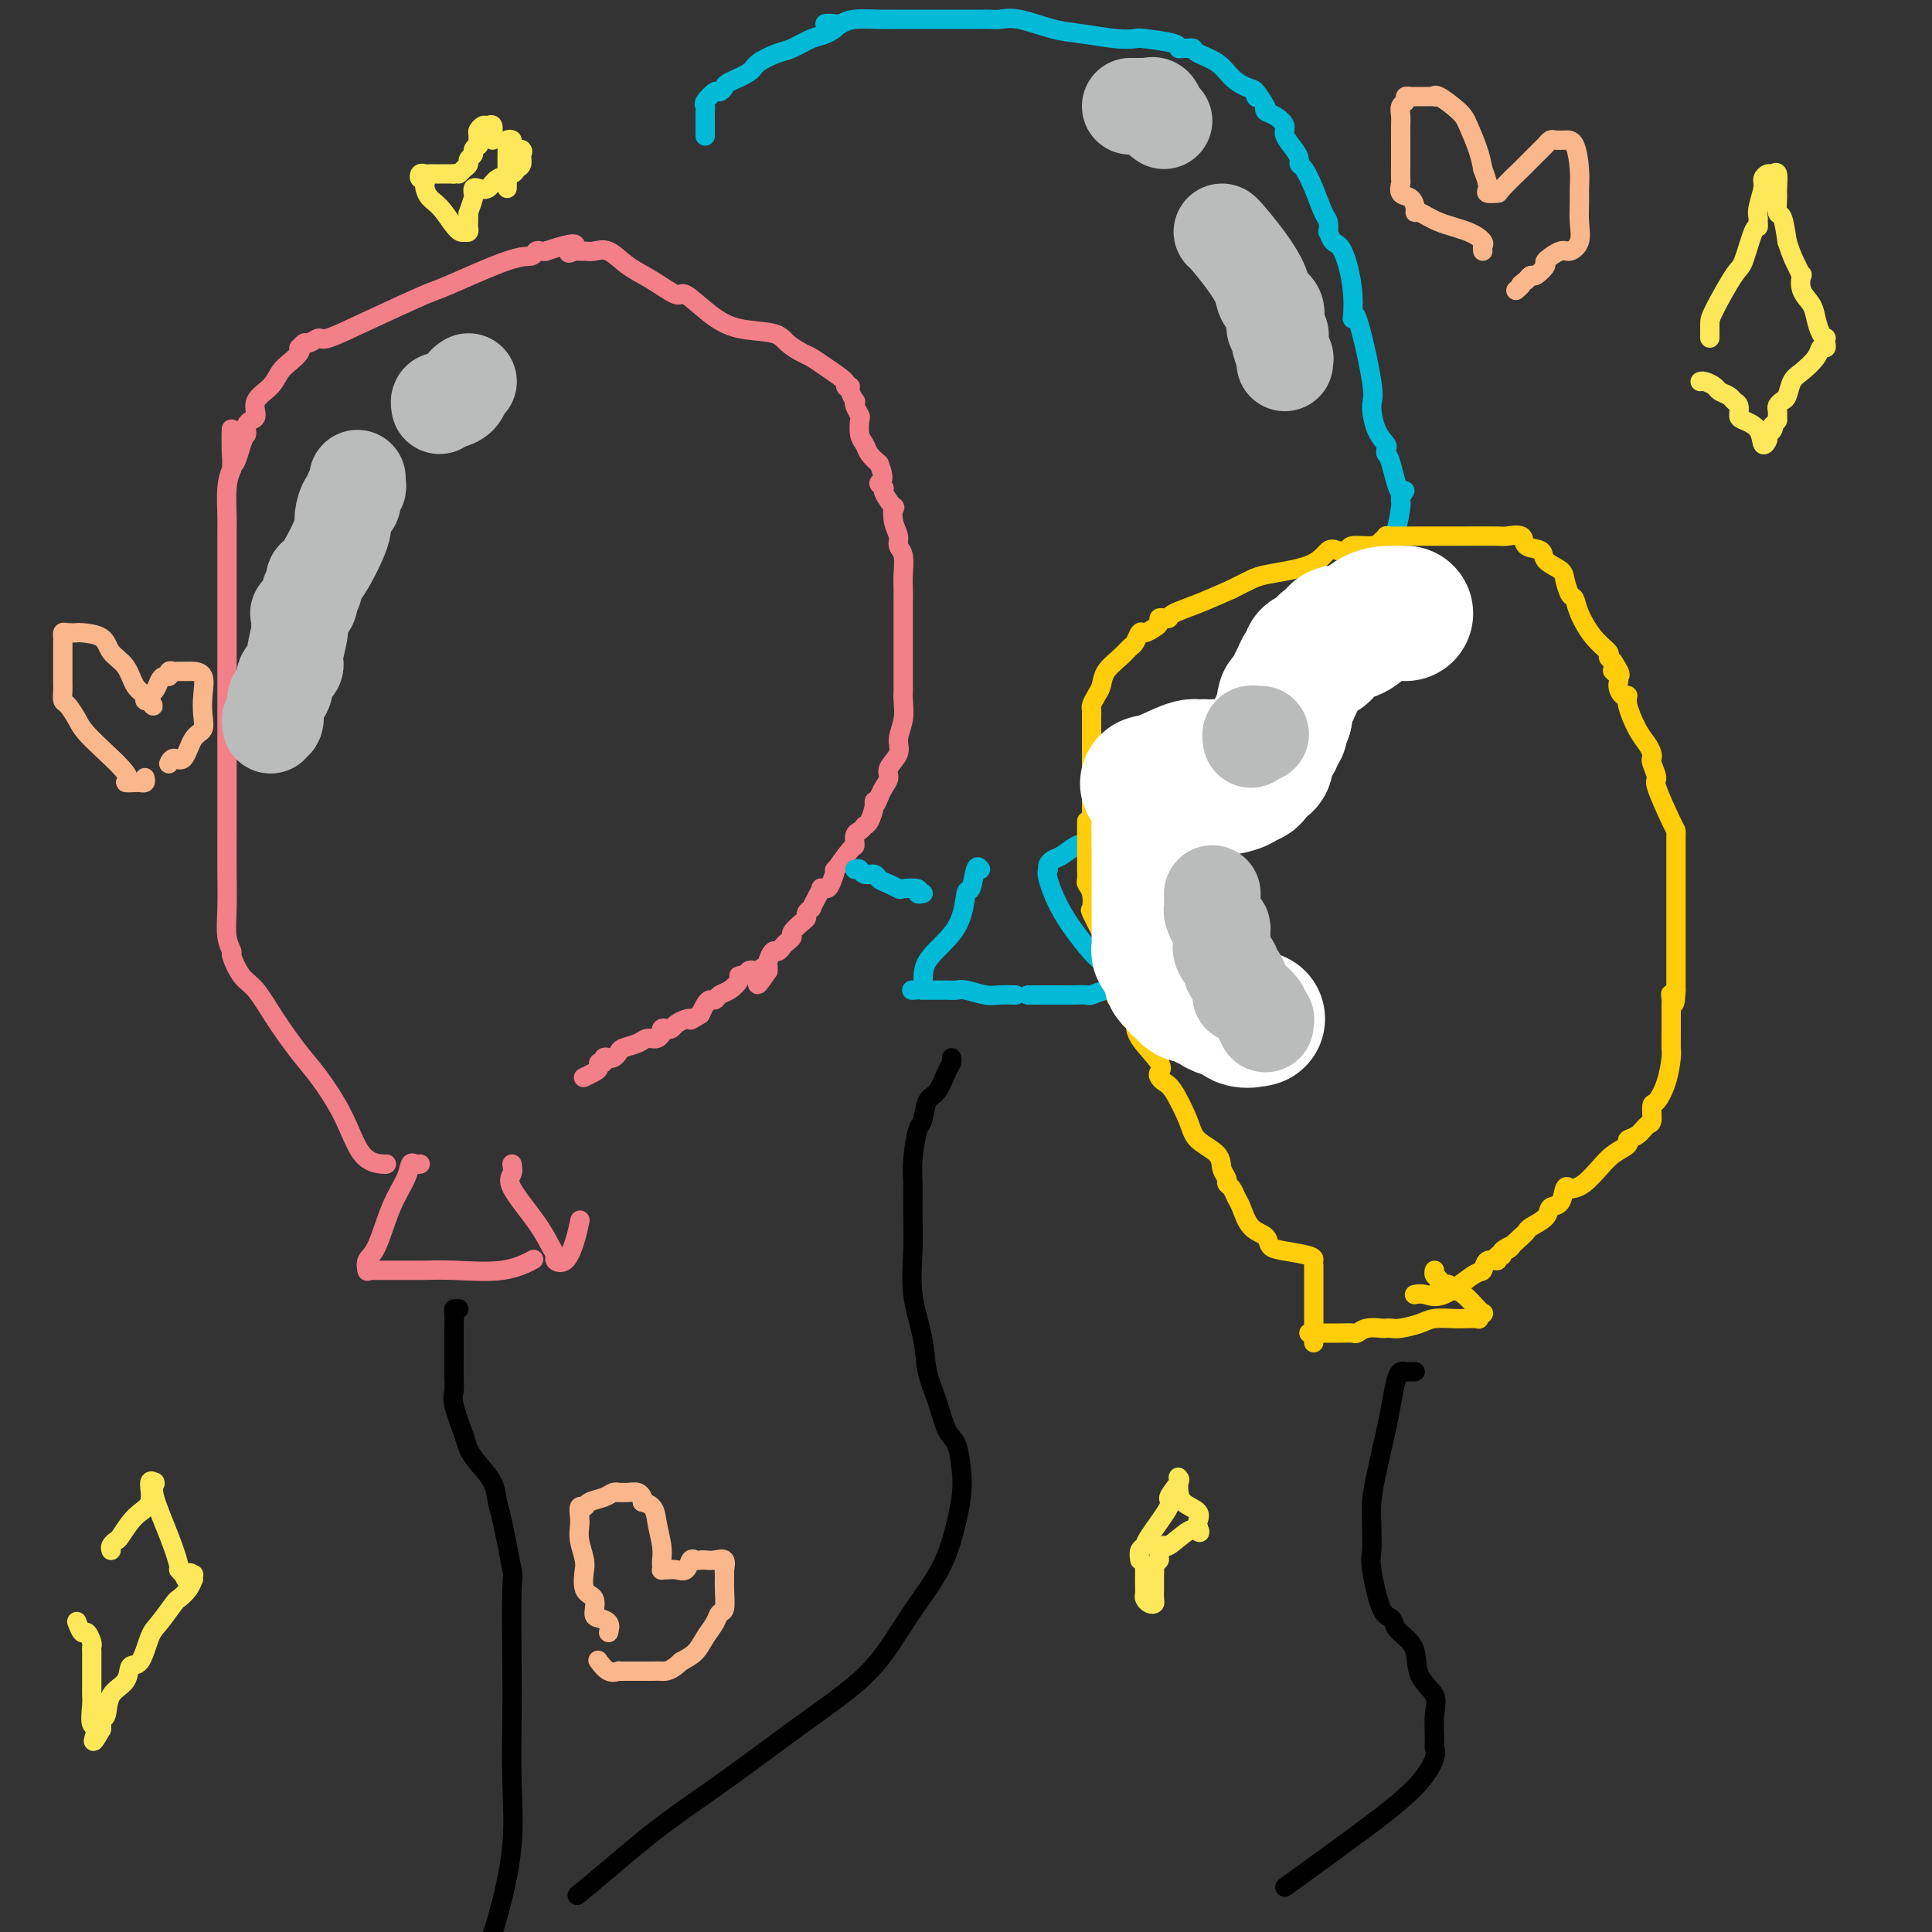 <svg viewBox='0 0 400 400' version='1.1' xmlns='http://www.w3.org/2000/svg' xmlns:xlink='http://www.w3.org/1999/xlink'><rect x="0" y="0" width="400" height="400" fill="#333333" stroke="none"/><g fill='none' stroke='#F37F89' stroke-width='4' stroke-linecap='round' stroke-linejoin='round'><path d='M87,241c-0.321,0.058 -0.641,0.116 -1,0c-0.359,-0.116 -0.755,-0.408 -1,0c-0.245,0.408 -0.339,1.514 -1,3c-0.661,1.486 -1.890,3.351 -3,6c-1.110,2.649 -2.102,6.081 -3,8c-0.898,1.919 -1.703,2.324 -2,3c-0.297,0.676 -0.085,1.622 0,2c0.085,0.378 0.042,0.189 0,0'/><path d='M76,263c0.748,0.000 1.496,0.000 2,0c0.504,-0.000 0.765,-0.000 1,0c0.235,0.000 0.443,0.000 1,0c0.557,-0.000 1.463,-0.000 2,0c0.537,0.000 0.704,0.000 1,0c0.296,-0.000 0.720,-0.001 1,0c0.280,0.001 0.414,0.002 1,0c0.586,-0.002 1.622,-0.008 2,0c0.378,0.008 0.099,0.030 1,0c0.901,-0.030 2.984,-0.111 6,0c3.016,0.111 6.966,0.415 10,0c3.034,-0.415 5.153,-1.547 6,-2c0.847,-0.453 0.424,-0.226 0,0'/><path d='M106,241c0.130,0.681 0.260,1.362 0,2c-0.260,0.638 -0.908,1.232 0,3c0.908,1.768 3.374,4.711 5,7c1.626,2.289 2.414,3.923 3,5c0.586,1.077 0.970,1.598 1,2c0.030,0.402 -0.293,0.685 0,1c0.293,0.315 1.202,0.662 2,0c0.798,-0.662 1.484,-2.332 2,-4c0.516,-1.668 0.862,-3.334 1,-4c0.138,-0.666 0.069,-0.333 0,0'/><path d='M80,241c-0.057,0.041 -0.113,0.082 -1,0c-0.887,-0.082 -2.603,-0.288 -4,-2c-1.397,-1.712 -2.474,-4.931 -4,-8c-1.526,-3.069 -3.500,-5.989 -5,-8c-1.500,-2.011 -2.525,-3.114 -4,-5c-1.475,-1.886 -3.399,-4.556 -5,-7c-1.601,-2.444 -2.878,-4.662 -4,-6c-1.122,-1.338 -2.091,-1.797 -3,-3c-0.909,-1.203 -1.760,-3.152 -2,-4c-0.240,-0.848 0.132,-0.597 0,-1c-0.132,-0.403 -0.767,-1.460 -1,-3c-0.233,-1.540 -0.062,-3.561 0,-6c0.062,-2.439 0.017,-5.295 0,-8c-0.017,-2.705 -0.004,-5.258 0,-8c0.004,-2.742 0.001,-5.673 0,-9c-0.001,-3.327 -0.000,-7.051 0,-10c0.000,-2.949 0.000,-5.122 0,-8c-0.000,-2.878 -0.000,-6.462 0,-9c0.000,-2.538 0.000,-4.032 0,-6c-0.000,-1.968 -0.000,-4.411 0,-6c0.000,-1.589 0.000,-2.325 0,-3c-0.000,-0.675 -0.000,-1.291 0,-2c0.000,-0.709 0.000,-1.513 0,-2c-0.000,-0.487 -0.001,-0.658 0,-1c0.001,-0.342 0.003,-0.857 0,-2c-0.003,-1.143 -0.011,-2.915 0,-4c0.011,-1.085 0.041,-1.485 0,-3c-0.041,-1.515 -0.155,-4.147 0,-6c0.155,-1.853 0.577,-2.926 1,-4'/><path d='M48,97c0.049,-15.306 -0.327,-5.071 0,-2c0.327,3.071 1.358,-1.023 2,-3c0.642,-1.977 0.894,-1.838 1,-2c0.106,-0.162 0.064,-0.627 0,-1c-0.064,-0.373 -0.151,-0.655 0,-1c0.151,-0.345 0.540,-0.754 1,-1c0.460,-0.246 0.990,-0.331 1,-1c0.010,-0.669 -0.501,-1.923 0,-3c0.501,-1.077 2.015,-1.977 3,-3c0.985,-1.023 1.440,-2.168 2,-3c0.560,-0.832 1.225,-1.351 2,-2c0.775,-0.649 1.659,-1.426 2,-2c0.341,-0.574 0.137,-0.943 0,-1c-0.137,-0.057 -0.207,0.198 0,0c0.207,-0.198 0.692,-0.848 1,-1c0.308,-0.152 0.440,0.194 1,0c0.560,-0.194 1.548,-0.926 2,-1c0.452,-0.074 0.368,0.512 2,0c1.632,-0.512 4.980,-2.122 9,-4c4.020,-1.878 8.712,-4.024 11,-5c2.288,-0.976 2.171,-0.783 5,-2c2.829,-1.217 8.603,-3.843 12,-5c3.397,-1.157 4.416,-0.846 5,-1c0.584,-0.154 0.734,-0.772 1,-1c0.266,-0.228 0.647,-0.065 1,0c0.353,0.065 0.676,0.033 1,0'/><path d='M113,52c8.666,-2.939 5.830,-0.787 5,0c-0.830,0.787 0.346,0.208 1,0c0.654,-0.208 0.785,-0.047 1,0c0.215,0.047 0.513,-0.022 1,0c0.487,0.022 1.164,0.133 2,0c0.836,-0.133 1.832,-0.512 3,0c1.168,0.512 2.510,1.915 4,3c1.490,1.085 3.130,1.853 5,3c1.870,1.147 3.971,2.674 5,3c1.029,0.326 0.984,-0.548 2,0c1.016,0.548 3.091,2.518 5,4c1.909,1.482 3.652,2.477 6,3c2.348,0.523 5.302,0.576 7,1c1.698,0.424 2.141,1.220 3,2c0.859,0.780 2.134,1.544 3,2c0.866,0.456 1.322,0.605 2,1c0.678,0.395 1.578,1.036 3,2c1.422,0.964 3.365,2.252 4,3c0.635,0.748 -0.040,0.956 0,1c0.040,0.044 0.794,-0.078 1,0c0.206,0.078 -0.137,0.354 0,1c0.137,0.646 0.755,1.663 1,2c0.245,0.337 0.117,-0.005 0,0c-0.117,0.005 -0.224,0.357 0,1c0.224,0.643 0.780,1.576 1,2c0.220,0.424 0.103,0.340 0,1c-0.103,0.660 -0.193,2.063 0,3c0.193,0.937 0.667,1.406 1,2c0.333,0.594 0.524,1.313 1,2c0.476,0.687 1.238,1.344 2,2'/><path d='M182,96c1.632,3.942 0.213,3.796 0,4c-0.213,0.204 0.779,0.757 1,1c0.221,0.243 -0.329,0.176 0,1c0.329,0.824 1.537,2.539 2,3c0.463,0.461 0.180,-0.331 0,0c-0.180,0.331 -0.259,1.786 0,3c0.259,1.214 0.854,2.187 1,3c0.146,0.813 -0.157,1.465 0,2c0.157,0.535 0.774,0.952 1,2c0.226,1.048 0.061,2.725 0,4c-0.061,1.275 -0.016,2.147 0,3c0.016,0.853 0.004,1.685 0,3c-0.004,1.315 -0.001,3.111 0,4c0.001,0.889 0.000,0.870 0,1c-0.000,0.130 -0.000,0.410 0,1c0.000,0.590 0.000,1.492 0,2c-0.000,0.508 0.000,0.622 0,1c-0.000,0.378 -0.000,1.018 0,2c0.000,0.982 0.000,2.304 0,3c-0.000,0.696 -0.000,0.765 0,1c0.000,0.235 0.001,0.635 0,1c-0.001,0.365 -0.005,0.695 0,1c0.005,0.305 0.017,0.584 0,1c-0.017,0.416 -0.065,0.969 0,2c0.065,1.031 0.243,2.541 0,4c-0.243,1.459 -0.905,2.866 -1,4c-0.095,1.134 0.378,1.994 0,3c-0.378,1.006 -1.606,2.156 -2,3c-0.394,0.844 0.048,1.381 0,2c-0.048,0.619 -0.585,1.320 -1,2c-0.415,0.680 -0.707,1.340 -1,2'/><path d='M182,165c-1.012,2.685 -1.041,1.398 -1,1c0.041,-0.398 0.152,0.093 0,1c-0.152,0.907 -0.566,2.231 -1,3c-0.434,0.769 -0.887,0.984 -1,1c-0.113,0.016 0.113,-0.168 0,0c-0.113,0.168 -0.564,0.688 -1,1c-0.436,0.312 -0.859,0.417 -1,1c-0.141,0.583 -0.002,1.645 0,2c0.002,0.355 -0.132,0.004 -1,1c-0.868,0.996 -2.471,3.339 -3,4c-0.529,0.661 0.017,-0.360 0,0c-0.017,0.360 -0.596,2.102 -1,3c-0.404,0.898 -0.634,0.952 -1,1c-0.366,0.048 -0.867,0.089 -1,0c-0.133,-0.089 0.104,-0.308 0,0c-0.104,0.308 -0.549,1.144 -1,2c-0.451,0.856 -0.907,1.734 -1,2c-0.093,0.266 0.178,-0.080 0,0c-0.178,0.080 -0.803,0.585 -1,1c-0.197,0.415 0.035,0.741 0,1c-0.035,0.259 -0.338,0.450 -1,1c-0.662,0.550 -1.683,1.458 -2,2c-0.317,0.542 0.070,0.718 0,1c-0.070,0.282 -0.597,0.671 -1,1c-0.403,0.329 -0.682,0.599 -1,1c-0.318,0.401 -0.673,0.933 -1,1c-0.327,0.067 -0.624,-0.333 -1,0c-0.376,0.333 -0.832,1.397 -1,2c-0.168,0.603 -0.048,0.744 0,1c0.048,0.256 0.024,0.628 0,1'/><path d='M159,201c-3.737,5.570 -1.578,1.497 -1,0c0.578,-1.497 -0.424,-0.416 -1,0c-0.576,0.416 -0.727,0.166 -1,0c-0.273,-0.166 -0.667,-0.248 -1,0c-0.333,0.248 -0.604,0.826 -1,1c-0.396,0.174 -0.918,-0.054 -1,0c-0.082,0.054 0.276,0.392 0,1c-0.276,0.608 -1.187,1.486 -2,2c-0.813,0.514 -1.527,0.665 -2,1c-0.473,0.335 -0.704,0.853 -1,1c-0.296,0.147 -0.657,-0.076 -1,0c-0.343,0.076 -0.670,0.450 -1,1c-0.330,0.550 -0.665,1.275 -1,2'/><path d='M145,210c-2.587,1.631 -2.055,1.208 -2,1c0.055,-0.208 -0.367,-0.200 -1,0c-0.633,0.200 -1.476,0.594 -2,1c-0.524,0.406 -0.728,0.826 -1,1c-0.272,0.174 -0.611,0.103 -1,0c-0.389,-0.103 -0.829,-0.239 -1,0c-0.171,0.239 -0.075,0.852 0,1c0.075,0.148 0.129,-0.167 0,0c-0.129,0.167 -0.440,0.818 -1,1c-0.560,0.182 -1.368,-0.105 -2,0c-0.632,0.105 -1.086,0.603 -2,1c-0.914,0.397 -2.287,0.694 -3,1c-0.713,0.306 -0.764,0.622 -1,1c-0.236,0.378 -0.656,0.818 -1,1c-0.344,0.182 -0.614,0.104 -1,0c-0.386,-0.104 -0.890,-0.235 -1,0c-0.110,0.235 0.173,0.837 0,1c-0.173,0.163 -0.803,-0.114 -1,0c-0.197,0.114 0.040,0.618 0,1c-0.040,0.382 -0.357,0.641 -1,1c-0.643,0.359 -1.612,0.817 -2,1c-0.388,0.183 -0.194,0.092 0,0'/></g>
<g fill='none' stroke='#00BAD8' stroke-width='4' stroke-linecap='round' stroke-linejoin='round'><path d='M203,180c-0.336,-0.467 -0.673,-0.934 -1,0c-0.327,0.934 -0.646,3.270 -1,4c-0.354,0.730 -0.743,-0.144 -1,1c-0.257,1.144 -0.381,4.307 -2,7c-1.619,2.693 -4.733,4.918 -6,7c-1.267,2.082 -0.687,4.022 -1,5c-0.313,0.978 -1.518,0.994 -2,1c-0.482,0.006 -0.241,0.003 0,0'/><path d='M191,205c-0.089,0.000 -0.178,0.000 0,0c0.178,-0.000 0.624,-0.000 1,0c0.376,0.000 0.682,0.000 1,0c0.318,-0.000 0.650,-0.001 1,0c0.350,0.001 0.720,0.004 1,0c0.280,-0.004 0.472,-0.015 1,0c0.528,0.015 1.392,0.057 2,0c0.608,-0.057 0.958,-0.211 2,0c1.042,0.211 2.774,0.789 4,1c1.226,0.211 1.945,0.057 3,0c1.055,-0.057 2.444,-0.016 3,0c0.556,0.016 0.278,0.008 0,0'/><path d='M213,206c-0.170,0.000 -0.340,0.000 0,0c0.340,-0.000 1.191,-0.000 2,0c0.809,0.000 1.577,0.000 2,0c0.423,-0.000 0.503,-0.000 1,0c0.497,0.000 1.413,0.001 2,0c0.587,-0.001 0.847,-0.004 1,0c0.153,0.004 0.200,0.016 1,0c0.800,-0.016 2.355,-0.061 3,0c0.645,0.061 0.382,0.228 1,0c0.618,-0.228 2.117,-0.849 3,-1c0.883,-0.151 1.151,0.170 2,0c0.849,-0.170 2.279,-0.829 3,-1c0.721,-0.171 0.733,0.146 1,0c0.267,-0.146 0.791,-0.756 1,-1c0.209,-0.244 0.105,-0.122 0,0'/><path d='M231,202c-0.253,-0.780 -0.506,-1.561 -1,-2c-0.494,-0.439 -1.229,-0.538 -2,-1c-0.771,-0.462 -1.580,-1.287 -3,-3c-1.420,-1.713 -3.453,-4.315 -5,-7c-1.547,-2.685 -2.609,-5.454 -3,-7c-0.391,-1.546 -0.112,-1.870 0,-2c0.112,-0.130 0.056,-0.065 0,0'/><path d='M217,180c-0.074,-0.324 -0.147,-0.648 0,-1c0.147,-0.352 0.515,-0.733 1,-1c0.485,-0.267 1.085,-0.422 2,-1c0.915,-0.578 2.143,-1.580 3,-2c0.857,-0.420 1.342,-0.259 2,-1c0.658,-0.741 1.487,-2.385 2,-3c0.513,-0.615 0.709,-0.202 1,0c0.291,0.202 0.678,0.193 1,0c0.322,-0.193 0.580,-0.570 1,-1c0.420,-0.430 1.002,-0.912 1,-1c-0.002,-0.088 -0.587,0.219 1,-1c1.587,-1.219 5.345,-3.964 7,-5c1.655,-1.036 1.207,-0.363 2,-1c0.793,-0.637 2.828,-2.585 5,-5c2.172,-2.415 4.482,-5.296 8,-9c3.518,-3.704 8.245,-8.231 12,-12c3.755,-3.769 6.540,-6.782 9,-9c2.460,-2.218 4.596,-3.642 6,-5c1.404,-1.358 2.075,-2.650 3,-4c0.925,-1.350 2.104,-2.757 3,-4c0.896,-1.243 1.508,-2.323 2,-4c0.492,-1.677 0.863,-3.952 1,-5c0.137,-1.048 0.039,-0.871 0,-1c-0.039,-0.129 -0.020,-0.565 0,-1'/><path d='M290,103c1.498,-2.830 0.743,-0.407 0,-1c-0.743,-0.593 -1.473,-4.204 -2,-6c-0.527,-1.796 -0.850,-1.777 -1,-2c-0.150,-0.223 -0.129,-0.688 0,-1c0.129,-0.312 0.364,-0.470 0,-1c-0.364,-0.530 -1.327,-1.433 -2,-3c-0.673,-1.567 -1.054,-3.798 -1,-5c0.054,-1.202 0.545,-1.377 0,-5c-0.545,-3.623 -2.124,-10.696 -3,-13c-0.876,-2.304 -1.047,0.159 -1,0c0.047,-0.159 0.314,-2.941 0,-6c-0.314,-3.059 -1.208,-6.396 -2,-8c-0.792,-1.604 -1.482,-1.477 -2,-2c-0.518,-0.523 -0.862,-1.696 -1,-2c-0.138,-0.304 -0.068,0.262 0,0c0.068,-0.262 0.133,-1.352 0,-2c-0.133,-0.648 -0.466,-0.856 -1,-2c-0.534,-1.144 -1.269,-3.226 -2,-5c-0.731,-1.774 -1.458,-3.242 -2,-4c-0.542,-0.758 -0.900,-0.808 -1,-1c-0.100,-0.192 0.059,-0.528 0,-1c-0.059,-0.472 -0.335,-1.082 -1,-2c-0.665,-0.918 -1.719,-2.145 -2,-3c-0.281,-0.855 0.212,-1.340 0,-2c-0.212,-0.660 -1.129,-1.497 -2,-2c-0.871,-0.503 -1.696,-0.674 -2,-1c-0.304,-0.326 -0.087,-0.807 0,-1c0.087,-0.193 0.043,-0.096 0,0'/><path d='M262,22c-2.950,-5.044 -2.325,-2.653 -2,-2c0.325,0.653 0.350,-0.430 0,-1c-0.350,-0.570 -1.074,-0.626 -2,-1c-0.926,-0.374 -2.055,-1.067 -3,-2c-0.945,-0.933 -1.706,-2.107 -3,-3c-1.294,-0.893 -3.122,-1.507 -4,-2c-0.878,-0.493 -0.808,-0.867 -1,-1c-0.192,-0.133 -0.647,-0.025 -1,0c-0.353,0.025 -0.604,-0.032 -1,0c-0.396,0.032 -0.939,0.153 -1,0c-0.061,-0.153 0.358,-0.580 -1,-1c-1.358,-0.420 -4.492,-0.832 -6,-1c-1.508,-0.168 -1.390,-0.091 -2,0c-0.610,0.091 -1.949,0.196 -4,0c-2.051,-0.196 -4.815,-0.694 -7,-1c-2.185,-0.306 -3.792,-0.422 -6,-1c-2.208,-0.578 -5.015,-1.619 -7,-2c-1.985,-0.381 -3.146,-0.102 -4,0c-0.854,0.102 -1.401,0.027 -2,0c-0.599,-0.027 -1.248,-0.007 -2,0c-0.752,0.007 -1.605,0.002 -2,0c-0.395,-0.002 -0.332,-0.001 -1,0c-0.668,0.001 -2.067,0.000 -3,0c-0.933,-0.000 -1.401,-0.001 -2,0c-0.599,0.001 -1.329,0.003 -3,0c-1.671,-0.003 -4.283,-0.011 -6,0c-1.717,0.011 -2.539,0.041 -4,0c-1.461,-0.041 -3.560,-0.155 -5,0c-1.440,0.155 -2.220,0.577 -3,1'/><path d='M174,5c-5.863,0.042 -2.020,-0.355 -1,0c1.020,0.355 -0.785,1.460 -2,2c-1.215,0.540 -1.842,0.515 -3,1c-1.158,0.485 -2.846,1.482 -4,2c-1.154,0.518 -1.772,0.558 -3,1c-1.228,0.442 -3.064,1.285 -4,2c-0.936,0.715 -0.970,1.300 -2,2c-1.030,0.700 -3.054,1.515 -4,2c-0.946,0.485 -0.814,0.641 -1,1c-0.186,0.359 -0.691,0.923 -1,1c-0.309,0.077 -0.423,-0.331 -1,0c-0.577,0.331 -1.619,1.401 -2,2c-0.381,0.599 -0.102,0.728 0,1c0.102,0.272 0.027,0.686 0,1c-0.027,0.314 -0.007,0.527 0,1c0.007,0.473 0.002,1.204 0,2c-0.002,0.796 -0.001,1.656 0,2c0.001,0.344 0.000,0.172 0,0'/><path d='M177,180c0.365,-0.120 0.730,-0.240 1,0c0.270,0.240 0.444,0.838 1,1c0.556,0.162 1.495,-0.114 2,0c0.505,0.114 0.578,0.618 1,1c0.422,0.382 1.194,0.642 2,1c0.806,0.358 1.645,0.814 2,1c0.355,0.186 0.225,0.102 1,0c0.775,-0.102 2.455,-0.223 3,0c0.545,0.223 -0.046,0.791 0,1c0.046,0.209 0.727,0.060 1,0c0.273,-0.060 0.136,-0.030 0,0'/></g>
<g fill='none' stroke='#FFCD0A' stroke-width='4' stroke-linecap='round' stroke-linejoin='round'><path d='M271,276c0.408,0.001 0.816,0.001 1,0c0.184,-0.001 0.145,-0.004 1,0c0.855,0.004 2.604,0.015 4,0c1.396,-0.015 2.440,-0.057 3,0c0.560,0.057 0.636,0.211 1,0c0.364,-0.211 1.016,-0.788 2,-1c0.984,-0.212 2.301,-0.060 3,0c0.699,0.060 0.780,0.026 1,0c0.220,-0.026 0.581,-0.046 1,0c0.419,0.046 0.898,0.156 2,0c1.102,-0.156 2.829,-0.578 4,-1c1.171,-0.422 1.787,-0.844 3,-1c1.213,-0.156 3.022,-0.045 4,0c0.978,0.045 1.124,0.026 2,0c0.876,-0.026 2.482,-0.059 3,0c0.518,0.059 -0.053,0.208 0,0c0.053,-0.208 0.729,-0.774 1,-1c0.271,-0.226 0.135,-0.113 0,0'/><path d='M307,272c0.037,0.028 0.073,0.056 0,0c-0.073,-0.056 -0.257,-0.197 -1,-1c-0.743,-0.803 -2.045,-2.267 -3,-3c-0.955,-0.733 -1.561,-0.735 -2,-1c-0.439,-0.265 -0.710,-0.792 -1,-1c-0.290,-0.208 -0.600,-0.098 -1,0c-0.400,0.098 -0.892,0.184 -1,0c-0.108,-0.184 0.167,-0.637 0,-1c-0.167,-0.363 -0.776,-0.636 -1,-1c-0.224,-0.364 -0.064,-0.818 0,-1c0.064,-0.182 0.032,-0.091 0,0'/><path d='M272,278c0.000,-0.897 0.000,-1.795 0,-2c0.000,-0.205 0.000,0.281 0,0c0.000,-0.281 -0.000,-1.331 0,-2c0.000,-0.669 0.000,-0.958 0,-2c0.000,-1.042 0.000,-2.839 0,-4c0.000,-1.161 0.000,-1.688 0,-2c0.000,-0.312 0.000,-0.410 0,-1c0.000,-0.590 0.000,-1.674 0,-2c0.000,-0.326 0.000,0.104 0,0c0.000,-0.104 0.000,-0.744 0,-1c0.000,-0.256 0.000,-0.128 0,0'/><path d='M272,261c0.055,-0.326 0.110,-0.651 -1,-1c-1.110,-0.349 -3.386,-0.720 -5,-1c-1.614,-0.280 -2.565,-0.469 -3,-1c-0.435,-0.531 -0.354,-1.403 -1,-2c-0.646,-0.597 -2.019,-0.920 -3,-2c-0.981,-1.080 -1.568,-2.919 -2,-4c-0.432,-1.081 -0.708,-1.405 -1,-2c-0.292,-0.595 -0.600,-1.461 -1,-2c-0.400,-0.539 -0.891,-0.752 -1,-1c-0.109,-0.248 0.166,-0.531 0,-1c-0.166,-0.469 -0.772,-1.123 -1,-2c-0.228,-0.877 -0.078,-1.975 -1,-3c-0.922,-1.025 -2.916,-1.976 -4,-3c-1.084,-1.024 -1.258,-2.120 -2,-4c-0.742,-1.880 -2.051,-4.546 -3,-6c-0.949,-1.454 -1.536,-1.698 -2,-2c-0.464,-0.302 -0.803,-0.662 -1,-1c-0.197,-0.338 -0.252,-0.653 0,-1c0.252,-0.347 0.811,-0.725 0,-2c-0.811,-1.275 -2.990,-3.446 -4,-5c-1.010,-1.554 -0.849,-2.492 -1,-3c-0.151,-0.508 -0.613,-0.588 -1,-1c-0.387,-0.412 -0.700,-1.156 -1,-2c-0.300,-0.844 -0.589,-1.787 -1,-2c-0.411,-0.213 -0.945,0.304 -1,-1c-0.055,-1.304 0.370,-4.428 0,-6c-0.370,-1.572 -1.534,-1.592 -2,-2c-0.466,-0.408 -0.233,-1.204 0,-2'/><path d='M229,196c-0.416,-1.989 -0.455,-1.962 -1,-3c-0.545,-1.038 -1.596,-3.142 -2,-4c-0.404,-0.858 -0.161,-0.471 0,-1c0.161,-0.529 0.239,-1.973 0,-3c-0.239,-1.027 -0.796,-1.637 -1,-2c-0.204,-0.363 -0.055,-0.478 0,-1c0.055,-0.522 0.015,-1.450 0,-2c-0.015,-0.550 -0.004,-0.722 0,-2c0.004,-1.278 0.001,-3.662 0,-5c-0.001,-1.338 -0.000,-1.629 0,-2c0.000,-0.371 0.000,-0.820 0,-1c-0.000,-0.180 -0.000,-0.090 0,0'/><path d='M226,175c0.000,-0.220 0.000,-0.439 0,-1c-0.000,-0.561 -0.000,-1.463 0,-2c0.000,-0.537 0.000,-0.710 0,-1c-0.000,-0.290 -0.000,-0.698 0,-1c0.000,-0.302 0.000,-0.499 0,-1c-0.000,-0.501 -0.000,-1.304 0,-2c0.000,-0.696 0.000,-1.283 0,-2c-0.000,-0.717 -0.000,-1.564 0,-3c0.000,-1.436 0.000,-3.460 0,-5c-0.000,-1.540 -0.001,-2.597 0,-4c0.001,-1.403 0.003,-3.153 0,-4c-0.003,-0.847 -0.011,-0.793 0,-1c0.011,-0.207 0.043,-0.677 0,-1c-0.043,-0.323 -0.160,-0.499 0,-1c0.160,-0.501 0.596,-1.329 1,-2c0.404,-0.671 0.777,-1.187 1,-2c0.223,-0.813 0.298,-1.924 1,-3c0.702,-1.076 2.033,-2.116 3,-3c0.967,-0.884 1.572,-1.613 2,-2c0.428,-0.387 0.679,-0.432 1,-1c0.321,-0.568 0.712,-1.658 1,-2c0.288,-0.342 0.472,0.066 1,0c0.528,-0.066 1.399,-0.606 2,-1c0.601,-0.394 0.932,-0.644 1,-1c0.068,-0.356 -0.126,-0.819 0,-1c0.126,-0.181 0.572,-0.082 1,0c0.428,0.082 0.836,0.146 1,0c0.164,-0.146 0.083,-0.501 1,-1c0.917,-0.499 2.834,-1.143 5,-2c2.166,-0.857 4.583,-1.929 7,-3'/><path d='M255,122c4.037,-1.999 4.630,-2.496 7,-3c2.370,-0.504 6.516,-1.015 9,-2c2.484,-0.985 3.306,-2.445 4,-3c0.694,-0.555 1.260,-0.204 2,0c0.740,0.204 1.652,0.261 2,0c0.348,-0.261 0.130,-0.840 1,-1c0.870,-0.160 2.828,0.101 4,0c1.172,-0.101 1.560,-0.563 2,-1c0.440,-0.437 0.934,-0.849 1,-1c0.066,-0.151 -0.297,-0.040 1,0c1.297,0.040 4.254,0.009 7,0c2.746,-0.009 5.283,0.005 8,0c2.717,-0.005 5.615,-0.027 7,0c1.385,0.027 1.258,0.104 2,0c0.742,-0.104 2.353,-0.390 3,0c0.647,0.390 0.330,1.454 1,2c0.670,0.546 2.326,0.574 3,1c0.674,0.426 0.366,1.251 1,2c0.634,0.749 2.210,1.423 3,2c0.790,0.577 0.794,1.057 1,2c0.206,0.943 0.613,2.351 1,3c0.387,0.649 0.754,0.541 1,1c0.246,0.459 0.370,1.485 1,3c0.630,1.515 1.767,3.520 3,5c1.233,1.480 2.563,2.437 3,3c0.437,0.563 -0.018,0.732 0,1c0.018,0.268 0.509,0.634 1,1'/><path d='M334,137c2.876,4.438 0.564,2.533 0,2c-0.564,-0.533 0.618,0.305 1,1c0.382,0.695 -0.035,1.246 0,2c0.035,0.754 0.524,1.710 1,2c0.476,0.290 0.940,-0.088 1,0c0.060,0.088 -0.285,0.640 0,2c0.285,1.360 1.199,3.528 2,5c0.801,1.472 1.487,2.248 2,3c0.513,0.752 0.853,1.481 1,2c0.147,0.519 0.102,0.829 0,1c-0.102,0.171 -0.262,0.203 0,1c0.262,0.797 0.946,2.360 1,3c0.054,0.640 -0.521,0.359 0,2c0.521,1.641 2.140,5.205 3,7c0.860,1.795 0.963,1.820 1,2c0.037,0.180 0.010,0.514 0,1c-0.010,0.486 -0.003,1.122 0,2c0.003,0.878 0.001,1.996 0,3c-0.001,1.004 -0.000,1.894 0,3c0.000,1.106 0.000,2.428 0,3c-0.000,0.572 -0.000,0.394 0,1c0.000,0.606 0.000,1.998 0,4c-0.000,2.002 -0.000,4.616 0,7c0.000,2.384 0.000,4.538 0,6c-0.000,1.462 -0.000,2.231 0,3'/><path d='M347,205c-0.227,5.110 -0.793,1.883 -1,1c-0.207,-0.883 -0.055,0.576 0,1c0.055,0.424 0.013,-0.187 0,1c-0.013,1.187 0.004,4.171 0,6c-0.004,1.829 -0.029,2.501 0,3c0.029,0.499 0.114,0.824 0,2c-0.114,1.176 -0.425,3.203 -1,5c-0.575,1.797 -1.413,3.364 -2,4c-0.587,0.636 -0.922,0.342 -1,1c-0.078,0.658 0.101,2.270 0,3c-0.101,0.730 -0.481,0.579 -1,1c-0.519,0.421 -1.177,1.414 -2,2c-0.823,0.586 -1.809,0.766 -2,1c-0.191,0.234 0.415,0.521 0,1c-0.415,0.479 -1.851,1.148 -3,2c-1.149,0.852 -2.010,1.886 -3,3c-0.990,1.114 -2.109,2.309 -3,3c-0.891,0.691 -1.552,0.877 -2,1c-0.448,0.123 -0.681,0.182 -1,0c-0.319,-0.182 -0.723,-0.606 -1,0c-0.277,0.606 -0.427,2.242 -1,3c-0.573,0.758 -1.568,0.637 -2,1c-0.432,0.363 -0.301,1.211 -1,2c-0.699,0.789 -2.227,1.520 -3,2c-0.773,0.480 -0.792,0.709 -1,1c-0.208,0.291 -0.604,0.646 -1,1'/><path d='M315,256c-4.504,4.123 -2.263,2.430 -2,2c0.263,-0.430 -1.453,0.405 -2,1c-0.547,0.595 0.075,0.952 0,1c-0.075,0.048 -0.846,-0.212 -1,0c-0.154,0.212 0.307,0.895 0,1c-0.307,0.105 -1.384,-0.368 -2,0c-0.616,0.368 -0.771,1.577 -1,2c-0.229,0.423 -0.531,0.061 -2,1c-1.469,0.939 -4.105,3.180 -6,4c-1.895,0.820 -3.049,0.221 -4,0c-0.951,-0.221 -1.700,-0.063 -2,0c-0.300,0.063 -0.150,0.032 0,0'/></g>
<g fill='none' stroke='#FFFFFF' stroke-width='28' stroke-linecap='round' stroke-linejoin='round'><path d='M291,127c-0.914,-0.018 -1.827,-0.035 -3,0c-1.173,0.035 -2.604,0.124 -4,1c-1.396,0.876 -2.757,2.539 -4,3c-1.243,0.461 -2.370,-0.280 -3,0c-0.630,0.280 -0.764,1.582 -1,2c-0.236,0.418 -0.575,-0.046 -1,0c-0.425,0.046 -0.936,0.604 -1,1c-0.064,0.396 0.320,0.629 0,1c-0.320,0.371 -1.344,0.878 -2,1c-0.656,0.122 -0.946,-0.141 -1,0c-0.054,0.141 0.126,0.684 0,1c-0.126,0.316 -0.558,0.403 -1,1c-0.442,0.597 -0.893,1.704 -1,2c-0.107,0.296 0.129,-0.220 0,0c-0.129,0.220 -0.623,1.175 -1,2c-0.377,0.825 -0.637,1.520 -1,2c-0.363,0.480 -0.828,0.745 -1,1c-0.172,0.255 -0.049,0.502 0,1c0.049,0.498 0.025,1.249 0,2'/><path d='M266,148c-1.924,2.814 -1.233,1.350 -1,1c0.233,-0.350 0.007,0.416 0,1c-0.007,0.584 0.205,0.986 0,1c-0.205,0.014 -0.825,-0.360 -1,0c-0.175,0.360 0.097,1.454 0,2c-0.097,0.546 -0.561,0.542 -1,1c-0.439,0.458 -0.853,1.376 -1,2c-0.147,0.624 -0.029,0.954 0,1c0.029,0.046 -0.032,-0.190 0,0c0.032,0.190 0.158,0.807 0,1c-0.158,0.193 -0.600,-0.036 -1,0c-0.400,0.036 -0.758,0.339 -1,1c-0.242,0.661 -0.366,1.680 -1,2c-0.634,0.320 -1.776,-0.058 -2,0c-0.224,0.058 0.472,0.552 0,1c-0.472,0.448 -2.112,0.849 -3,1c-0.888,0.151 -1.023,0.053 -1,0c0.023,-0.053 0.204,-0.060 0,0c-0.204,0.060 -0.792,0.187 -1,0c-0.208,-0.187 -0.035,-0.689 0,-1c0.035,-0.311 -0.067,-0.430 0,-1c0.067,-0.570 0.305,-1.591 0,-2c-0.305,-0.409 -1.152,-0.204 -2,0'/><path d='M250,159c-1.058,-0.569 -1.701,0.008 -2,0c-0.299,-0.008 -0.252,-0.602 -2,0c-1.748,0.602 -5.292,2.399 -7,3c-1.708,0.601 -1.582,0.006 -1,0c0.582,-0.006 1.620,0.577 2,1c0.380,0.423 0.102,0.686 0,1c-0.102,0.314 -0.027,0.679 0,1c0.027,0.321 0.007,0.596 0,1c-0.007,0.404 -0.002,0.935 0,1c0.002,0.065 0.001,-0.337 0,0c-0.001,0.337 -0.000,1.414 0,2c0.000,0.586 0.000,0.683 0,1c-0.000,0.317 -0.000,0.855 0,1c0.000,0.145 0.000,-0.101 0,0c-0.000,0.101 -0.000,0.551 0,1'/><path d='M240,172c0.155,1.934 0.041,1.770 0,2c-0.041,0.230 -0.011,0.856 0,1c0.011,0.144 0.003,-0.193 0,0c-0.003,0.193 -0.001,0.916 0,2c0.001,1.084 0.000,2.528 0,3c-0.000,0.472 -0.000,-0.027 0,0c0.000,0.027 0.000,0.581 0,1c-0.000,0.419 -0.000,0.704 0,1c0.000,0.296 0.000,0.604 0,1c-0.000,0.396 -0.000,0.880 0,1c0.000,0.120 0.000,-0.122 0,0c-0.000,0.122 -0.000,0.610 0,1c0.000,0.390 -0.000,0.682 0,1c0.000,0.318 0.000,0.663 0,1c-0.000,0.337 -0.000,0.667 0,1c0.000,0.333 0.000,0.667 0,1c-0.000,0.333 -0.000,0.663 0,1c0.000,0.337 0.000,0.682 0,1c-0.000,0.318 -0.000,0.610 0,1c0.000,0.390 0.000,0.878 0,1c-0.000,0.122 -0.001,-0.121 0,0c0.001,0.121 0.003,0.605 0,1c-0.003,0.395 -0.011,0.701 0,1c0.011,0.299 0.042,0.591 0,1c-0.042,0.409 -0.155,0.934 0,1c0.155,0.066 0.580,-0.328 1,0c0.420,0.328 0.834,1.380 1,2c0.166,0.620 0.083,0.810 0,1'/><path d='M242,200c0.552,4.493 0.933,1.725 1,1c0.067,-0.725 -0.179,0.593 0,1c0.179,0.407 0.783,-0.099 1,0c0.217,0.099 0.047,0.801 0,1c-0.047,0.199 0.029,-0.104 0,0c-0.029,0.104 -0.161,0.617 0,1c0.161,0.383 0.617,0.638 1,1c0.383,0.362 0.693,0.832 1,1c0.307,0.168 0.610,0.034 1,0c0.390,-0.034 0.867,0.034 1,0c0.133,-0.034 -0.077,-0.169 0,0c0.077,0.169 0.442,0.641 1,1c0.558,0.359 1.309,0.604 2,1c0.691,0.396 1.320,0.943 2,1c0.680,0.057 1.409,-0.377 2,0c0.591,0.377 1.044,1.563 2,2c0.956,0.437 2.416,0.125 3,0c0.584,-0.125 0.292,-0.062 0,0'/></g>
<g fill='none' stroke='#000000' stroke-width='4' stroke-linecap='round' stroke-linejoin='round'><path d='M95,271c-0.423,-0.025 -0.845,-0.051 -1,0c-0.155,0.051 -0.041,0.177 0,1c0.041,0.823 0.009,2.342 0,4c-0.009,1.658 0.004,3.456 0,5c-0.004,1.544 -0.027,2.836 0,4c0.027,1.164 0.103,2.201 0,3c-0.103,0.799 -0.385,1.360 0,3c0.385,1.640 1.437,4.358 2,6c0.563,1.642 0.636,2.207 1,3c0.364,0.793 1.019,1.815 2,3c0.981,1.185 2.287,2.532 3,4c0.713,1.468 0.832,3.058 1,4c0.168,0.942 0.385,1.235 1,4c0.615,2.765 1.628,8.002 2,10c0.372,1.998 0.102,0.757 0,4c-0.102,3.243 -0.035,10.969 0,16c0.035,5.031 0.037,7.367 0,11c-0.037,3.633 -0.113,8.561 0,13c0.113,4.439 0.415,8.387 0,13c-0.415,4.613 -1.547,9.889 -3,15c-1.453,5.111 -3.226,10.055 -5,15'/><path d='M293,284c-0.333,-0.007 -0.667,-0.014 -1,0c-0.333,0.014 -0.666,0.050 -1,0c-0.334,-0.050 -0.671,-0.184 -1,0c-0.329,0.184 -0.652,0.688 -1,2c-0.348,1.312 -0.720,3.434 -1,5c-0.280,1.566 -0.467,2.576 -1,5c-0.533,2.424 -1.412,6.261 -2,9c-0.588,2.739 -0.884,4.381 -1,6c-0.116,1.619 -0.052,3.217 0,5c0.052,1.783 0.093,3.752 0,5c-0.093,1.248 -0.321,1.776 0,4c0.321,2.224 1.189,6.144 2,8c0.811,1.856 1.563,1.648 2,2c0.437,0.352 0.559,1.266 1,2c0.441,0.734 1.200,1.289 2,2c0.800,0.711 1.640,1.577 2,3c0.360,1.423 0.239,3.404 1,5c0.761,1.596 2.402,2.809 3,4c0.598,1.191 0.153,2.361 0,4c-0.153,1.639 -0.012,3.747 0,5c0.012,1.253 -0.103,1.650 0,2c0.103,0.350 0.425,0.652 0,2c-0.425,1.348 -1.599,3.743 -5,7c-3.401,3.257 -9.031,7.377 -14,11c-4.969,3.623 -9.277,6.749 -11,8c-1.723,1.251 -0.862,0.625 0,0'/><path d='M197,219c0.067,0.310 0.134,0.619 0,1c-0.134,0.381 -0.469,0.833 -1,2c-0.531,1.167 -1.256,3.049 -2,4c-0.744,0.951 -1.506,0.969 -2,2c-0.494,1.031 -0.721,3.073 -1,4c-0.279,0.927 -0.610,0.737 -1,2c-0.390,1.263 -0.838,3.979 -1,6c-0.162,2.021 -0.036,3.347 0,5c0.036,1.653 -0.016,3.634 0,6c0.016,2.366 0.101,5.116 0,8c-0.101,2.884 -0.389,5.900 0,9c0.389,3.100 1.456,6.284 2,9c0.544,2.716 0.566,4.963 1,7c0.434,2.037 1.281,3.864 2,6c0.719,2.136 1.312,4.583 2,6c0.688,1.417 1.472,1.805 2,3c0.528,1.195 0.798,3.196 1,5c0.202,1.804 0.334,3.409 0,6c-0.334,2.591 -1.136,6.167 -2,9c-0.864,2.833 -1.792,4.924 -3,7c-1.208,2.076 -2.697,4.137 -4,6c-1.303,1.863 -2.420,3.527 -4,6c-1.580,2.473 -3.625,5.756 -7,9c-3.375,3.244 -8.082,6.450 -13,10c-4.918,3.550 -10.047,7.446 -15,11c-4.953,3.554 -9.730,6.767 -14,10c-4.270,3.233 -8.034,6.486 -11,9c-2.966,2.514 -5.133,4.290 -6,5c-0.867,0.710 -0.433,0.355 0,0'/></g>
<g fill='none' stroke='#FEE859' stroke-width='4' stroke-linecap='round' stroke-linejoin='round'><path d='M23,321c-0.101,-0.311 -0.201,-0.623 0,-1c0.201,-0.377 0.704,-0.820 1,-1c0.296,-0.180 0.384,-0.097 1,-1c0.616,-0.903 1.758,-2.792 3,-4c1.242,-1.208 2.582,-1.737 3,-3c0.418,-1.263 -0.087,-3.262 0,-4c0.087,-0.738 0.765,-0.216 1,0c0.235,0.216 0.029,0.125 0,0c-0.029,-0.125 0.121,-0.283 0,0c-0.121,0.283 -0.513,1.007 0,3c0.513,1.993 1.931,5.256 3,8c1.069,2.744 1.788,4.970 2,6c0.212,1.030 -0.082,0.866 0,1c0.082,0.134 0.541,0.567 1,1'/><path d='M38,326c1.249,2.934 0.871,0.771 1,0c0.129,-0.771 0.765,-0.148 1,0c0.235,0.148 0.070,-0.177 0,0c-0.070,0.177 -0.044,0.857 0,1c0.044,0.143 0.107,-0.249 0,0c-0.107,0.249 -0.385,1.141 -1,2c-0.615,0.859 -1.568,1.685 -2,2c-0.432,0.315 -0.344,0.120 -1,1c-0.656,0.880 -2.058,2.833 -3,4c-0.942,1.167 -1.426,1.546 -2,3c-0.574,1.454 -1.239,3.983 -2,5c-0.761,1.017 -1.619,0.520 -2,1c-0.381,0.480 -0.284,1.935 -1,3c-0.716,1.065 -2.244,1.738 -3,3c-0.756,1.262 -0.739,3.111 -1,4c-0.261,0.889 -0.801,0.816 -1,1c-0.199,0.184 -0.057,0.624 0,1c0.057,0.376 0.028,0.688 0,1'/><path d='M21,358c-2.796,4.953 -1.285,1.336 -1,0c0.285,-1.336 -0.656,-0.389 -1,-1c-0.344,-0.611 -0.092,-2.779 0,-4c0.092,-1.221 0.025,-1.493 0,-2c-0.025,-0.507 -0.007,-1.248 0,-2c0.007,-0.752 0.002,-1.516 0,-2c-0.002,-0.484 -0.000,-0.689 0,-1c0.000,-0.311 -0.000,-0.728 0,-1c0.000,-0.272 0.001,-0.400 0,-1c-0.001,-0.600 -0.003,-1.671 0,-2c0.003,-0.329 0.012,0.086 0,0c-0.012,-0.086 -0.045,-0.671 0,-1c0.045,-0.329 0.170,-0.400 0,-1c-0.170,-0.600 -0.633,-1.728 -1,-2c-0.367,-0.272 -0.637,0.311 -1,0c-0.363,-0.311 -0.818,-1.518 -1,-2c-0.182,-0.482 -0.091,-0.241 0,0'/><path d='M354,70c0.001,-0.233 0.002,-0.467 0,-1c-0.002,-0.533 -0.008,-1.366 0,-2c0.008,-0.634 0.030,-1.069 1,-3c0.970,-1.931 2.887,-5.358 4,-7c1.113,-1.642 1.423,-1.501 2,-3c0.577,-1.499 1.421,-4.640 2,-6c0.579,-1.360 0.891,-0.938 1,-1c0.109,-0.062 0.014,-0.608 0,-1c-0.014,-0.392 0.052,-0.631 0,-1c-0.052,-0.369 -0.221,-0.869 0,-2c0.221,-1.131 0.834,-2.894 1,-4c0.166,-1.106 -0.113,-1.554 0,-2c0.113,-0.446 0.619,-0.889 1,-1c0.381,-0.111 0.637,0.111 1,0c0.363,-0.111 0.832,-0.555 1,0c0.168,0.555 0.034,2.110 0,3c-0.034,0.890 0.032,1.115 0,2c-0.032,0.885 -0.163,2.431 0,3c0.163,0.569 0.618,0.163 1,1c0.382,0.837 0.691,2.919 1,5'/><path d='M370,50c1.013,3.167 1.546,4.083 2,5c0.454,0.917 0.829,1.834 1,2c0.171,0.166 0.140,-0.418 0,0c-0.140,0.418 -0.388,1.839 0,3c0.388,1.161 1.410,2.062 2,3c0.590,0.938 0.746,1.914 1,3c0.254,1.086 0.605,2.281 1,3c0.395,0.719 0.834,0.962 1,1c0.166,0.038 0.057,-0.129 0,0c-0.057,0.129 -0.063,0.552 0,1c0.063,0.448 0.196,0.920 0,1c-0.196,0.080 -0.721,-0.231 -1,0c-0.279,0.231 -0.312,1.003 -1,2c-0.688,0.997 -2.030,2.218 -3,3c-0.970,0.782 -1.566,1.126 -2,2c-0.434,0.874 -0.705,2.278 -1,3c-0.295,0.722 -0.615,0.760 -1,1c-0.385,0.240 -0.834,0.680 -1,1c-0.166,0.320 -0.047,0.520 0,1c0.047,0.480 0.024,1.240 0,2'/><path d='M368,87c-1.791,2.500 -1.268,1.251 -1,1c0.268,-0.251 0.281,0.498 0,1c-0.281,0.502 -0.856,0.758 -1,1c-0.144,0.242 0.143,0.469 0,1c-0.143,0.531 -0.717,1.365 -1,1c-0.283,-0.365 -0.275,-1.929 -1,-3c-0.725,-1.071 -2.182,-1.649 -3,-2c-0.818,-0.351 -0.997,-0.475 -1,-1c-0.003,-0.525 0.169,-1.450 0,-2c-0.169,-0.550 -0.679,-0.726 -1,-1c-0.321,-0.274 -0.454,-0.648 -1,-1c-0.546,-0.352 -1.505,-0.683 -2,-1c-0.495,-0.317 -0.524,-0.621 -1,-1c-0.476,-0.379 -1.397,-0.833 -2,-1c-0.603,-0.167 -0.886,-0.048 -1,0c-0.114,0.048 -0.057,0.024 0,0'/><path d='M236,323c-0.117,-0.747 -0.233,-1.493 0,-2c0.233,-0.507 0.816,-0.773 1,-1c0.184,-0.227 -0.031,-0.414 1,-2c1.031,-1.586 3.310,-4.570 4,-6c0.690,-1.430 -0.208,-1.306 0,-2c0.208,-0.694 1.520,-2.204 2,-3c0.480,-0.796 0.126,-0.877 0,-1c-0.126,-0.123 -0.023,-0.289 0,0c0.023,0.289 -0.032,1.033 0,2c0.032,0.967 0.153,2.156 1,3c0.847,0.844 2.420,1.343 3,2c0.580,0.657 0.166,1.474 0,2c-0.166,0.526 -0.083,0.763 0,1'/><path d='M248,316c0.678,1.670 0.374,1.344 0,1c-0.374,-0.344 -0.817,-0.706 -2,0c-1.183,0.706 -3.105,2.479 -4,3c-0.895,0.521 -0.762,-0.211 -1,0c-0.238,0.211 -0.849,1.366 -1,2c-0.151,0.634 0.156,0.747 0,1c-0.156,0.253 -0.774,0.645 -1,1c-0.226,0.355 -0.061,0.671 0,1c0.061,0.329 0.016,0.669 0,1c-0.016,0.331 -0.004,0.653 0,1c0.004,0.347 -0.002,0.721 0,1c0.002,0.279 0.011,0.464 0,1c-0.011,0.536 -0.041,1.423 0,2c0.041,0.577 0.155,0.843 0,1c-0.155,0.157 -0.577,0.203 -1,0c-0.423,-0.203 -0.845,-0.657 -1,-1c-0.155,-0.343 -0.041,-0.575 0,-1c0.041,-0.425 0.011,-1.042 0,-2c-0.011,-0.958 -0.003,-2.258 0,-3c0.003,-0.742 0.001,-0.926 0,-1c-0.001,-0.074 -0.000,-0.037 0,0'/><path d='M105,39c0.000,-0.206 0.000,-0.412 0,-1c-0.000,-0.588 -0.001,-1.559 0,-2c0.001,-0.441 0.004,-0.354 0,-1c-0.004,-0.646 -0.016,-2.027 0,-3c0.016,-0.973 0.060,-1.539 0,-2c-0.060,-0.461 -0.223,-0.817 0,-1c0.223,-0.183 0.833,-0.193 1,0c0.167,0.193 -0.109,0.591 0,1c0.109,0.409 0.603,0.831 1,1c0.397,0.169 0.699,0.084 1,0'/><path d='M108,31c0.449,0.427 0.072,0.494 0,1c-0.072,0.506 0.161,1.449 0,2c-0.161,0.551 -0.715,0.708 -1,1c-0.285,0.292 -0.301,0.718 -1,1c-0.699,0.282 -2.083,0.419 -3,1c-0.917,0.581 -1.369,1.606 -2,2c-0.631,0.394 -1.441,0.155 -2,0c-0.559,-0.155 -0.868,-0.228 -1,0c-0.132,0.228 -0.088,0.758 0,1c0.088,0.242 0.220,0.197 0,1c-0.220,0.803 -0.791,2.452 -1,3c-0.209,0.548 -0.055,-0.007 0,0c0.055,0.007 0.012,0.577 0,1c-0.012,0.423 0.007,0.701 0,1c-0.007,0.299 -0.040,0.619 0,1c0.040,0.381 0.154,0.823 0,1c-0.154,0.177 -0.577,0.088 -1,0'/><path d='M96,48c-1.049,0.639 -2.673,-2.264 -4,-4c-1.327,-1.736 -2.359,-2.307 -3,-3c-0.641,-0.693 -0.890,-1.510 -1,-2c-0.110,-0.490 -0.079,-0.653 0,-1c0.079,-0.347 0.206,-0.878 0,-1c-0.206,-0.122 -0.746,0.163 -1,0c-0.254,-0.163 -0.223,-0.776 0,-1c0.223,-0.224 0.637,-0.060 1,0c0.363,0.060 0.676,0.016 1,0c0.324,-0.016 0.661,-0.004 1,0c0.339,0.004 0.682,0.001 1,0c0.318,-0.001 0.611,-0.000 1,0c0.389,0.000 0.874,0.000 1,0c0.126,-0.000 -0.107,-0.000 0,0c0.107,0.000 0.553,0.000 1,0'/><path d='M94,36c1.112,-0.262 0.890,0.085 1,0c0.110,-0.085 0.550,-0.600 1,-1c0.450,-0.400 0.909,-0.686 1,-1c0.091,-0.314 -0.186,-0.657 0,-1c0.186,-0.343 0.835,-0.687 1,-1c0.165,-0.313 -0.153,-0.594 0,-1c0.153,-0.406 0.776,-0.936 1,-1c0.224,-0.064 0.049,0.337 0,0c-0.049,-0.337 0.029,-1.413 0,-2c-0.029,-0.587 -0.165,-0.687 0,-1c0.165,-0.313 0.633,-0.840 1,-1c0.367,-0.160 0.634,0.048 1,0c0.366,-0.048 0.830,-0.353 1,0c0.170,0.353 0.046,1.364 0,2c-0.046,0.636 -0.013,0.896 0,1c0.013,0.104 0.007,0.052 0,0'/></g>
<g fill='none' stroke='#FBB78C' stroke-width='4' stroke-linecap='round' stroke-linejoin='round'><path d='M126,338c0.192,-0.740 0.384,-1.480 0,-2c-0.384,-0.520 -1.342,-0.820 -2,-1c-0.658,-0.180 -1.014,-0.239 -1,-1c0.014,-0.761 0.397,-2.222 0,-3c-0.397,-0.778 -1.574,-0.872 -2,-2c-0.426,-1.128 -0.100,-3.289 0,-4c0.100,-0.711 -0.025,0.028 0,0c0.025,-0.028 0.202,-0.824 0,-2c-0.202,-1.176 -0.783,-2.731 -1,-4c-0.217,-1.269 -0.071,-2.252 0,-3c0.071,-0.748 0.067,-1.261 0,-2c-0.067,-0.739 -0.197,-1.704 0,-2c0.197,-0.296 0.722,0.078 1,0c0.278,-0.078 0.307,-0.610 1,-1c0.693,-0.390 2.048,-0.640 3,-1c0.952,-0.360 1.501,-0.829 2,-1c0.499,-0.171 0.946,-0.043 1,0c0.054,0.043 -0.287,0.000 0,0c0.287,-0.000 1.201,0.041 2,0c0.799,-0.041 1.484,-0.165 2,0c0.516,0.165 0.862,0.619 1,1c0.138,0.381 0.069,0.691 0,1'/><path d='M133,311c2.630,0.493 2.705,2.227 3,4c0.295,1.773 0.811,3.585 1,5c0.189,1.415 0.053,2.432 0,3c-0.053,0.568 -0.023,0.688 0,1c0.023,0.312 0.037,0.818 0,1c-0.037,0.182 -0.126,0.041 0,0c0.126,-0.041 0.468,0.017 1,0c0.532,-0.017 1.256,-0.110 2,0c0.744,0.110 1.508,0.422 2,0c0.492,-0.422 0.712,-1.577 1,-2c0.288,-0.423 0.645,-0.115 1,0c0.355,0.115 0.708,0.038 1,0c0.292,-0.038 0.523,-0.037 1,0c0.477,0.037 1.199,0.108 2,0c0.801,-0.108 1.679,-0.397 2,0c0.321,0.397 0.083,1.478 0,2c-0.083,0.522 -0.010,0.485 0,1c0.010,0.515 -0.042,1.583 0,3c0.042,1.417 0.178,3.184 0,4c-0.178,0.816 -0.669,0.680 -1,1c-0.331,0.320 -0.501,1.096 -1,2c-0.499,0.904 -1.327,1.936 -2,3c-0.673,1.064 -1.192,2.161 -2,3c-0.808,0.839 -1.904,1.419 -3,2'/><path d='M141,344c-2.214,2.155 -3.249,2.042 -4,2c-0.751,-0.042 -1.219,-0.012 -2,0c-0.781,0.012 -1.875,0.005 -3,0c-1.125,-0.005 -2.281,-0.009 -3,0c-0.719,0.009 -1.002,0.030 -1,0c0.002,-0.030 0.289,-0.111 0,0c-0.289,0.111 -1.155,0.415 -2,0c-0.845,-0.415 -1.670,-1.547 -2,-2c-0.330,-0.453 -0.165,-0.226 0,0'/><path d='M307,52c-0.050,-0.358 -0.101,-0.717 0,-1c0.101,-0.283 0.353,-0.492 0,-1c-0.353,-0.508 -1.309,-1.315 -3,-2c-1.691,-0.685 -4.115,-1.248 -6,-2c-1.885,-0.752 -3.231,-1.692 -4,-2c-0.769,-0.308 -0.963,0.015 -1,0c-0.037,-0.015 0.081,-0.369 0,-1c-0.081,-0.631 -0.361,-1.538 -1,-2c-0.639,-0.462 -1.635,-0.479 -2,-1c-0.365,-0.521 -0.098,-1.546 0,-2c0.098,-0.454 0.026,-0.338 0,-1c-0.026,-0.662 -0.007,-2.102 0,-3c0.007,-0.898 0.001,-1.252 0,-2c-0.001,-0.748 0.004,-1.888 0,-3c-0.004,-1.112 -0.016,-2.197 0,-3c0.016,-0.803 0.060,-1.326 0,-2c-0.060,-0.674 -0.224,-1.501 0,-2c0.224,-0.499 0.836,-0.669 1,-1c0.164,-0.331 -0.120,-0.821 0,-1c0.120,-0.179 0.645,-0.047 1,0c0.355,0.047 0.540,0.010 1,0c0.460,-0.010 1.194,0.007 2,0c0.806,-0.007 1.682,-0.037 2,0c0.318,0.037 0.078,0.141 0,0c-0.078,-0.141 0.007,-0.527 1,0c0.993,0.527 2.895,1.966 4,3c1.105,1.034 1.413,1.663 2,3c0.587,1.337 1.453,3.382 2,5c0.547,1.618 0.773,2.809 1,4'/><path d='M307,35c1.033,2.701 1.115,3.455 1,4c-0.115,0.545 -0.426,0.881 0,1c0.426,0.119 1.589,0.021 2,0c0.411,-0.021 0.071,0.034 1,-1c0.929,-1.034 3.128,-3.156 4,-4c0.872,-0.844 0.418,-0.408 1,-1c0.582,-0.592 2.200,-2.211 3,-3c0.800,-0.789 0.781,-0.748 1,-1c0.219,-0.252 0.675,-0.798 1,-1c0.325,-0.202 0.518,-0.059 1,0c0.482,0.059 1.254,0.034 2,0c0.746,-0.034 1.467,-0.078 2,1c0.533,1.078 0.876,3.279 1,5c0.124,1.721 0.027,2.963 0,4c-0.027,1.037 0.017,1.870 0,3c-0.017,1.130 -0.093,2.559 0,4c0.093,1.441 0.356,2.896 0,4c-0.356,1.104 -1.332,1.859 -2,2c-0.668,0.141 -1.030,-0.331 -2,0c-0.970,0.331 -2.550,1.464 -3,2c-0.450,0.536 0.230,0.473 0,1c-0.230,0.527 -1.370,1.642 -2,2c-0.630,0.358 -0.752,-0.041 -1,0c-0.248,0.041 -0.624,0.520 -1,1'/><path d='M316,58c-1.869,1.405 -1.042,0.917 -1,1c0.042,0.083 -0.702,0.738 -1,1c-0.298,0.262 -0.149,0.131 0,0'/><path d='M30,161c0.103,0.422 0.206,0.844 0,1c-0.206,0.156 -0.720,0.047 -1,0c-0.280,-0.047 -0.326,-0.031 -1,0c-0.674,0.031 -1.977,0.078 -2,0c-0.023,-0.078 1.234,-0.282 0,-2c-1.234,-1.718 -4.957,-4.950 -7,-7c-2.043,-2.050 -2.404,-2.920 -3,-4c-0.596,-1.080 -1.428,-2.372 -2,-3c-0.572,-0.628 -0.885,-0.592 -1,-1c-0.115,-0.408 -0.031,-1.261 0,-2c0.031,-0.739 0.008,-1.363 0,-2c-0.008,-0.637 -0.002,-1.288 0,-2c0.002,-0.712 0.001,-1.486 0,-2c-0.001,-0.514 -0.001,-0.768 0,-1c0.001,-0.232 0.002,-0.440 0,-1c-0.002,-0.560 -0.007,-1.470 0,-2c0.007,-0.530 0.026,-0.678 0,-1c-0.026,-0.322 -0.098,-0.817 0,-1c0.098,-0.183 0.367,-0.054 1,0c0.633,0.054 1.629,0.032 2,0c0.371,-0.032 0.115,-0.076 1,0c0.885,0.076 2.910,0.272 4,1c1.090,0.728 1.244,1.989 2,3c0.756,1.011 2.114,1.774 3,3c0.886,1.226 1.299,2.916 2,4c0.701,1.084 1.689,1.561 2,2c0.311,0.439 -0.054,0.840 0,1c0.054,0.160 0.527,0.080 1,0'/><path d='M31,145c1.499,2.105 0.248,0.866 0,0c-0.248,-0.866 0.507,-1.360 1,-2c0.493,-0.640 0.724,-1.425 1,-2c0.276,-0.575 0.598,-0.939 1,-1c0.402,-0.061 0.885,0.180 1,0c0.115,-0.180 -0.139,-0.780 0,-1c0.139,-0.220 0.672,-0.058 1,0c0.328,0.058 0.452,0.013 1,0c0.548,-0.013 1.519,0.005 2,0c0.481,-0.005 0.470,-0.033 1,0c0.530,0.033 1.600,0.128 2,1c0.400,0.872 0.130,2.522 0,4c-0.130,1.478 -0.118,2.784 0,4c0.118,1.216 0.343,2.344 0,3c-0.343,0.656 -1.255,0.841 -2,2c-0.745,1.159 -1.324,3.291 -2,4c-0.676,0.709 -1.449,-0.006 -2,0c-0.551,0.006 -0.879,0.732 -1,1c-0.121,0.268 -0.035,0.076 0,0c0.035,-0.076 0.017,-0.038 0,0'/></g>
<g fill='none' stroke='#BABBBB' stroke-width='20' stroke-linecap='round' stroke-linejoin='round'><path d='M97,79c-0.364,0.226 -0.728,0.452 -1,1c-0.272,0.548 -0.451,1.419 -1,2c-0.549,0.581 -1.468,0.874 -2,1c-0.532,0.126 -0.679,0.085 -1,0c-0.321,-0.085 -0.817,-0.215 -1,0c-0.183,0.215 -0.052,0.776 0,1c0.052,0.224 0.026,0.112 0,0'/><path d='M74,99c-0.032,0.322 -0.064,0.644 0,1c0.064,0.356 0.223,0.746 0,1c-0.223,0.254 -0.830,0.371 -1,1c-0.170,0.629 0.096,1.770 0,2c-0.096,0.230 -0.553,-0.452 -1,0c-0.447,0.452 -0.883,2.037 -1,3c-0.117,0.963 0.084,1.304 0,2c-0.084,0.696 -0.452,1.749 -1,3c-0.548,1.251 -1.275,2.702 -2,4c-0.725,1.298 -1.446,2.444 -2,3c-0.554,0.556 -0.941,0.521 -1,1c-0.059,0.479 0.208,1.471 0,2c-0.208,0.529 -0.893,0.593 -1,1c-0.107,0.407 0.365,1.156 0,2c-0.365,0.844 -1.566,1.785 -2,2c-0.434,0.215 -0.100,-0.294 0,0c0.100,0.294 -0.033,1.391 0,2c0.033,0.609 0.234,0.729 0,2c-0.234,1.271 -0.903,3.693 -1,5c-0.097,1.307 0.376,1.499 0,2c-0.376,0.501 -1.602,1.313 -2,2c-0.398,0.687 0.033,1.251 0,2c-0.033,0.749 -0.531,1.682 -1,2c-0.469,0.318 -0.910,0.019 -1,1c-0.090,0.981 0.172,3.242 0,4c-0.172,0.758 -0.777,0.012 -1,0c-0.223,-0.012 -0.064,0.711 0,1c0.064,0.289 0.032,0.145 0,0'/><path d='M234,22c0.447,0.000 0.893,0.001 1,0c0.107,-0.001 -0.126,-0.002 0,0c0.126,0.002 0.611,0.007 1,0c0.389,-0.007 0.682,-0.026 1,0c0.318,0.026 0.660,0.098 1,0c0.340,-0.098 0.679,-0.367 1,0c0.321,0.367 0.625,1.368 1,2c0.375,0.632 0.821,0.895 1,1c0.179,0.105 0.089,0.053 0,0'/><path d='M253,48c-0.015,0.003 -0.030,0.007 0,0c0.030,-0.007 0.107,-0.024 1,1c0.893,1.024 2.604,3.089 4,5c1.396,1.911 2.478,3.668 3,5c0.522,1.332 0.483,2.241 1,3c0.517,0.759 1.589,1.370 2,2c0.411,0.630 0.162,1.280 0,2c-0.162,0.720 -0.236,1.511 0,2c0.236,0.489 0.781,0.676 1,1c0.219,0.324 0.111,0.784 0,1c-0.111,0.216 -0.226,0.188 0,1c0.226,0.812 0.793,2.465 1,3c0.207,0.535 0.056,-0.048 0,0c-0.056,0.048 -0.016,0.728 0,1c0.016,0.272 0.008,0.136 0,0'/><path d='M261,152c-0.309,0.030 -0.619,0.061 -1,0c-0.381,-0.061 -0.834,-0.212 -1,0c-0.166,0.212 -0.045,0.788 0,1c0.045,0.212 0.013,0.061 0,0c-0.013,-0.061 -0.006,-0.030 0,0'/><path d='M251,185c-0.006,0.212 -0.012,0.424 0,1c0.012,0.576 0.042,1.515 0,2c-0.042,0.485 -0.154,0.514 0,1c0.154,0.486 0.575,1.427 1,2c0.425,0.573 0.854,0.777 1,1c0.146,0.223 0.010,0.466 0,1c-0.010,0.534 0.105,1.361 0,2c-0.105,0.639 -0.431,1.092 0,2c0.431,0.908 1.618,2.270 2,3c0.382,0.730 -0.041,0.826 0,1c0.041,0.174 0.545,0.424 1,1c0.455,0.576 0.859,1.477 1,2c0.141,0.523 0.017,0.669 0,1c-0.017,0.331 0.071,0.848 0,1c-0.071,0.152 -0.303,-0.060 0,0c0.303,0.060 1.139,0.393 2,1c0.861,0.607 1.747,1.487 2,2c0.253,0.513 -0.128,0.660 0,1c0.128,0.340 0.766,0.875 1,1c0.234,0.125 0.063,-0.159 0,0c-0.063,0.159 -0.018,0.760 0,1c0.018,0.240 0.009,0.120 0,0'/></g>
</svg>